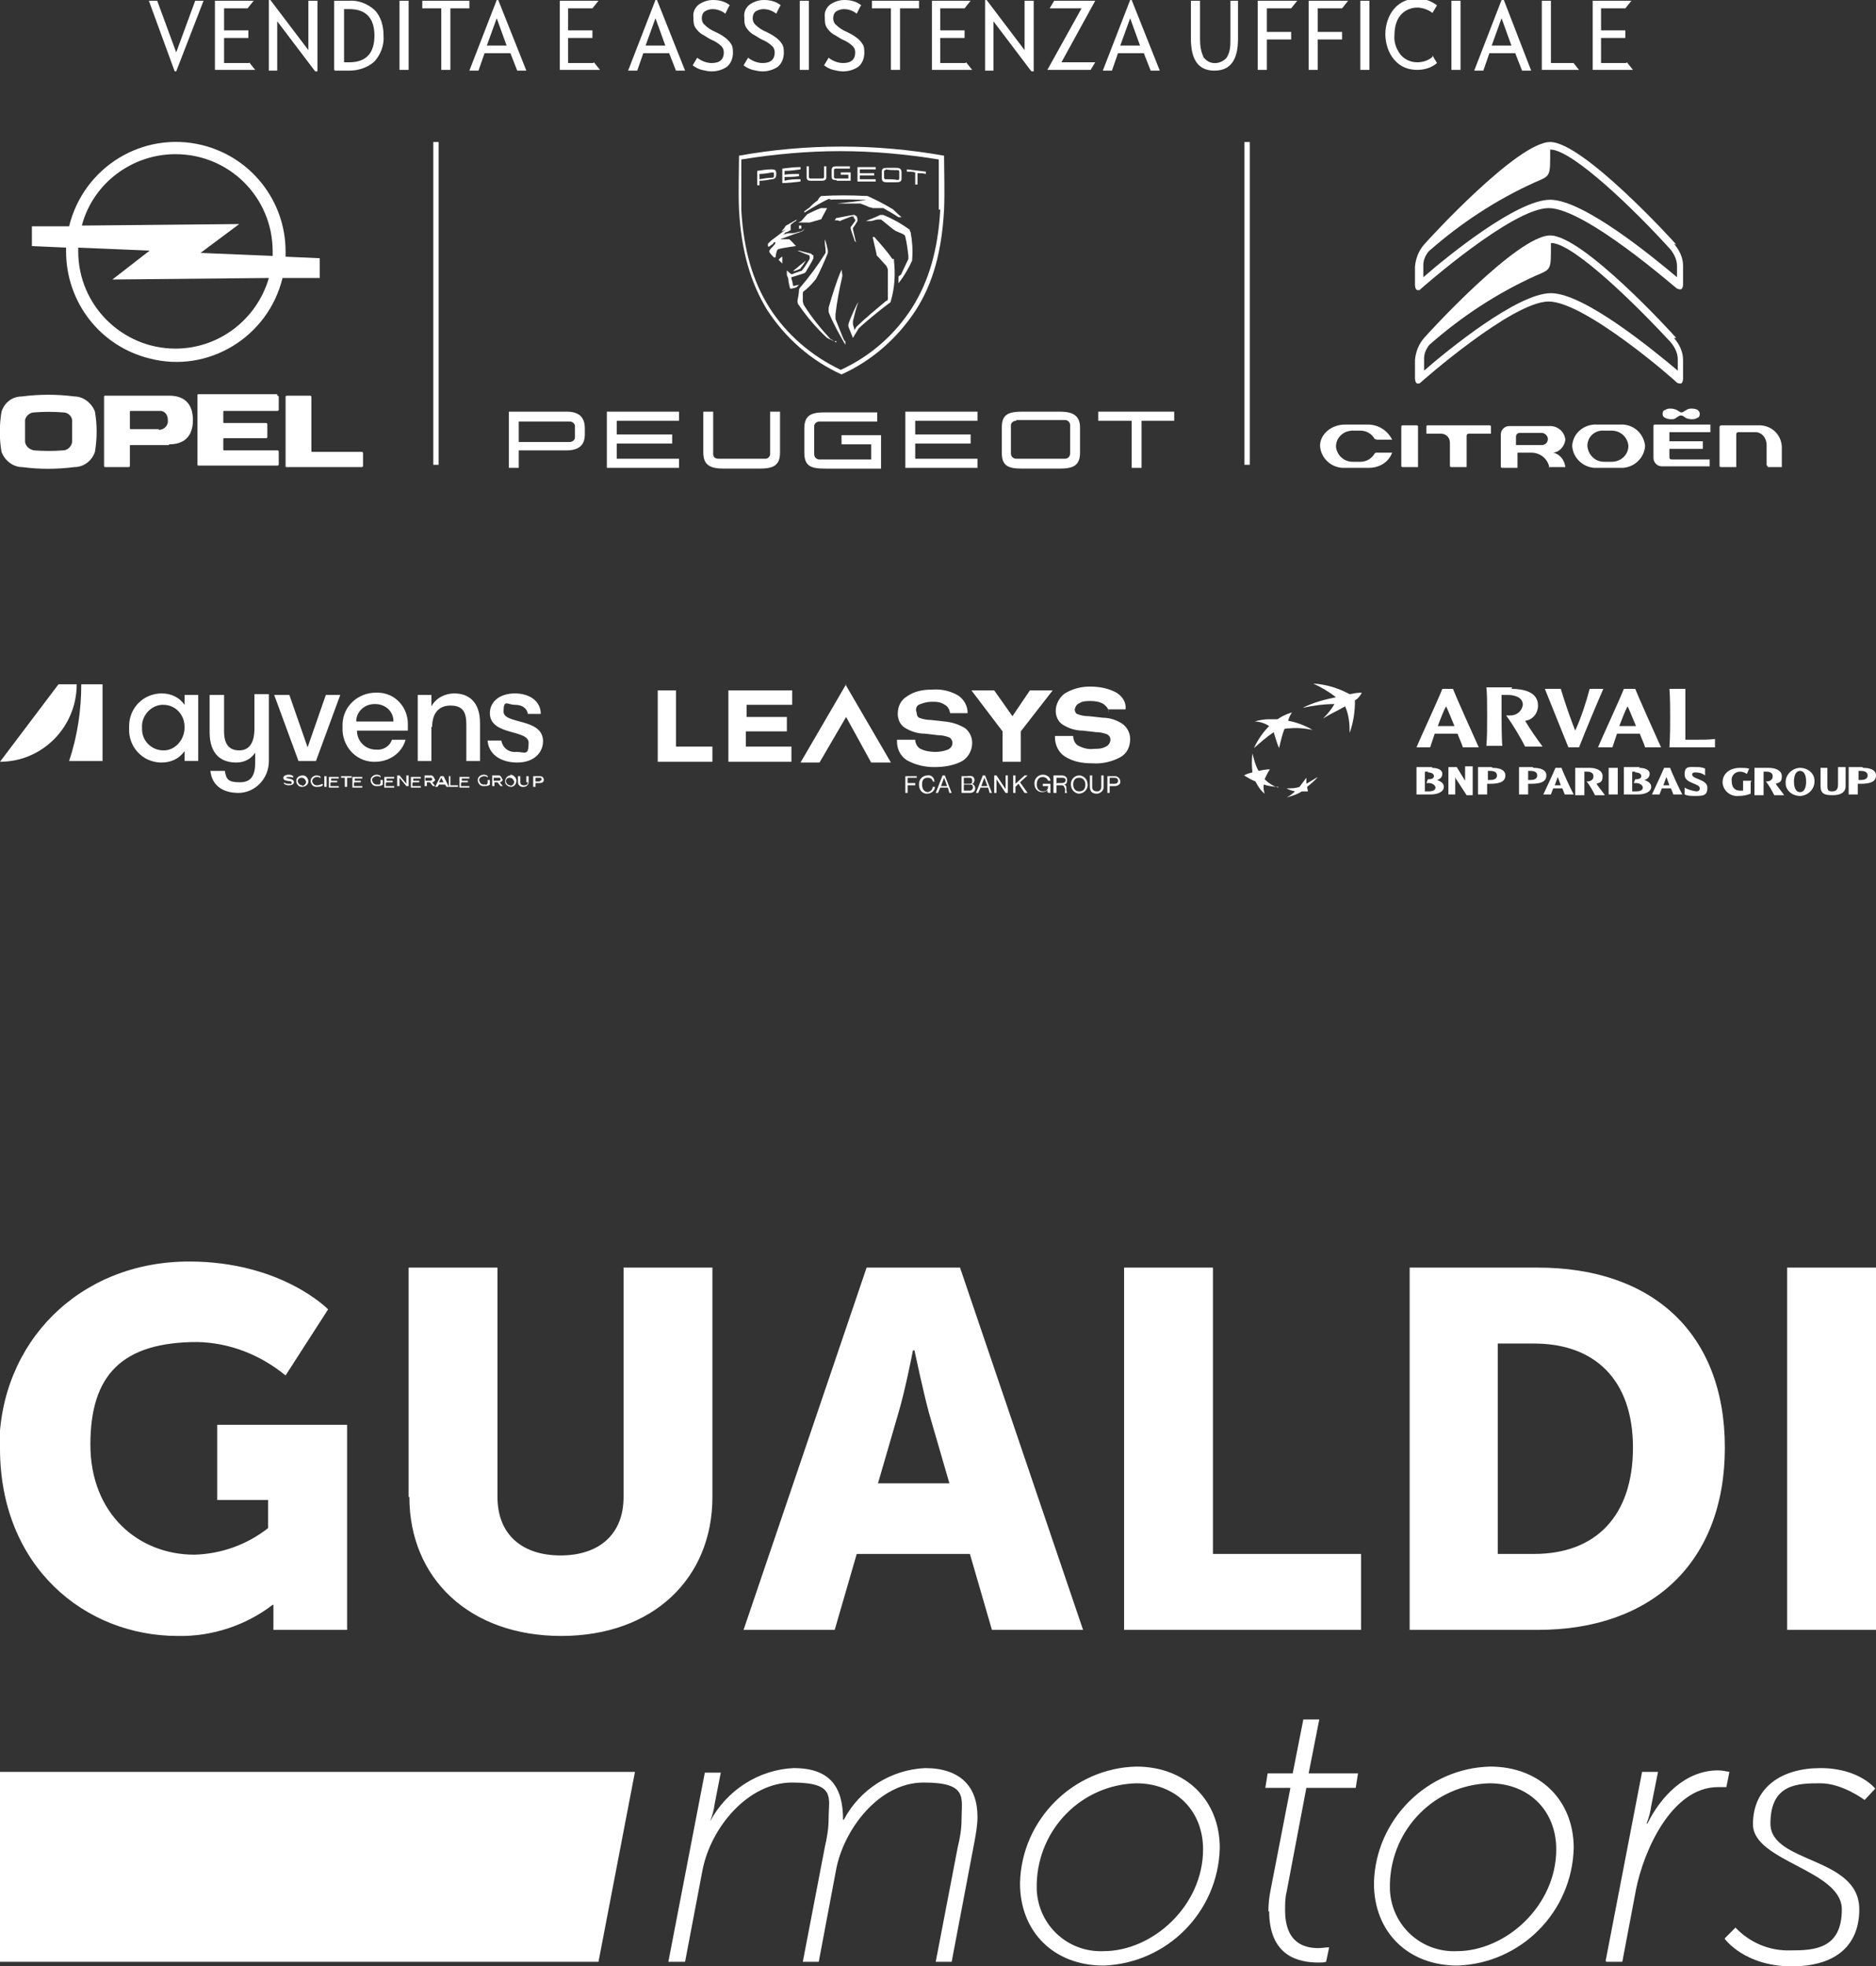 <?xml version="1.0" encoding="UTF-8"?>
<svg id="Livello_1" xmlns="http://www.w3.org/2000/svg" version="1.1" viewBox="0 0 247 258.9">
  <rect x="0" y="0" width="247" height="258.9" fill="#333333" stroke="none"/>
  <!-- Generator: Adobe Illustrator 29.1.0, SVG Export Plug-In . SVG Version: 2.1.0 Build 142)  -->
  <defs>
    <style>
      .st0 {
        fill: #fff;
      }

      .st1 {
        fill: none;
        stroke: #fff;
        stroke-width: .7px;
      }
    </style>
  </defs>
  <g id="Raggruppa_108">
    <g id="Raggruppa_59">
      <g id="Raggruppa_57">
        <g id="Raggruppa_55">
          <path id="Tracciato_34" class="st0" d="M88.1,258.3h2.1l2.3-12.1c1.1-5.6,6-11.5,11.8-11.5s4.8,2,4.8,4.7c0,1.3-.2,2.5-.5,3.8l-2.9,15.1h2.1l2.3-12.2c1-5.2,5.6-11.4,11.5-11.4s5,2,5,4.9c0,1.2-.2,2.4-.5,3.6l-2.9,15.1h2.1l3-15.8c.2-1.1.4-2.2.4-3.3,0-4-2.3-6.4-6.9-6.4-4.5.2-8.6,2.8-10.7,6.8h-.1c0-4.2-1.6-6.8-6.5-6.8-4.6.2-8.8,2.9-11,7h0c.3-.8.5-1.5.6-2.3l.8-4.1h-2.1l-4.8,24.9ZM134.3,248c0,6.3,4.4,10.8,11,10.8,8.4-.3,15.1-7.1,15.3-15.5,0-6.2-4.4-10.7-11-10.7-8.3.2-15.1,7-15.3,15.3M136.5,248c.2-7.2,5.9-13,13.1-13.2,5.2,0,8.8,3.6,8.8,8.7,0,7.4-6.6,13.4-13.1,13.4-4.7.2-8.6-3.4-8.8-8.1,0-.3,0-.5,0-.8M167.1,251.6c0,6,3.9,6.8,6.5,6.8.4,0,.7,0,1-.1l.4-1.9c-.5,0-1,.1-1.4.1-1.8,0-4.4-.6-4.4-5,0-.8,0-1.6.2-2.4l2.6-13.7h6.5l.3-1.9h-6.5l1.4-7.1h-2.1l-1.4,7.1h-3.3l-.3,1.9h3.3l-2.6,13.4c-.2,1-.3,1.9-.3,2.9M180.9,248c0,6.3,4.4,10.8,11,10.8,8.4-.3,15.1-7.1,15.3-15.5,0-6.2-4.4-10.7-11-10.7-8.3.2-15.1,7-15.3,15.3M183,248c.2-7.2,5.9-13,13.1-13.2,5.2,0,8.8,3.6,8.8,8.7,0,7.4-6.6,13.4-13.1,13.4-4.7.2-8.6-3.4-8.8-8.1,0-.3,0-.5,0-.8M211.5,258.3h2.1l1.8-9.5c1-5.1,4.7-13.5,10.8-13.5.4,0,.7,0,1.1,0l.4-2c-.5-.1-1-.2-1.5-.2-4.3,0-7.5,3.4-9.3,7h-.1c.3-.8.5-1.5.6-2.3l.9-4.5h-2.1l-4.8,24.9ZM227.1,255.3s2.6,3.6,8.8,3.6,8.9-3.1,8.9-7.5c0-7-11.7-6-11.7-11.3s3.7-5.3,6.6-5.3,5.8,2.2,5.8,2.2l1.4-1.5s-2.1-2.7-7.2-2.7-8.9,2.5-8.9,7.4,11.7,6,11.7,11.2-3.6,5.4-6.7,5.4c-2.8.1-5.4-1-7.3-3l-1.4,1.4Z"/>
        </g>
        <g id="Raggruppa_56">
          <path id="Tracciato_35" class="st0" d="M0,190.7c0,15.6,11.2,24.7,23.4,24.7,4.5.1,9-1.4,12.5-4.1h.1s0,1,0,2v1.3h9.7v-27h-17.1v9.9h6.7v3.7c-2.8,2.2-6.2,3.4-9.7,3.5-7.4,0-13.7-5.4-13.7-14.5s4.1-13.5,14.1-13.5c4.3.1,8.3,1.7,11.6,4.4l5.6-8.7s-6.1-6.3-18.3-6.3c-14.5,0-25,10.7-25,24.6M53.9,197.1c0,10.7,7.9,18.3,20,18.3s19.9-7.6,19.9-18.3v-30.2h-11.7v30.2c0,5-3.3,7.7-8.3,7.7s-8.3-2.7-8.3-7.7v-30.2h-11.7v30.2ZM130.6,214.6h12l-16.2-47.7h-12.3l-16.2,47.7h12l2.9-10h14.9l2.9,10ZM120.4,177.8s1.1,5.2,1.9,8.2l2.7,9.3h-9.4l2.7-9.3c.9-3,1.9-8.2,1.9-8.2h.1ZM148,214.6h31.2v-10h-19.5v-37.7h-11.7v47.7ZM185.6,214.6h16.9c15,0,24.6-8.9,24.6-24s-9.6-23.7-24.6-23.7h-16.9v47.7ZM197.2,204.6v-27.7h4.8c7.9,0,13,4.7,13,13.7s-4.9,14-13,14h-4.8ZM235.3,214.6h11.7v-47.7h-11.7v47.7Z"/>
        </g>
      </g>
      <g id="Raggruppa_58">
        <path id="Tracciato_37" class="st0" d="M0,233.3v25h78.8l4.8-25H0Z"/>
      </g>
    </g>
  </g>
  <g id="Raggruppa_146">
    <g id="Raggruppa_114">
      <g id="Raggruppa_79">
        <g id="Raggruppa_63">
          <path id="Tracciato_39" class="st0" d="M25.7.1l-2.5,6.8L20.7.1h-1.1l3.4,9.3h.2L26.8.1h-1.1ZM32.8,8.3h-3.3v-3.3h3.2v-1h-3.2V1.1h3.1l.8-1h-5.1v9.1h5.3l-.8-1ZM41.7.1h-1.1v6.5L35.6,0h-.2v9.3h1.1V2.8l5,6.6h.3V.1ZM44.1,9.3h1.9c1.2,0,2.4-.4,3.3-1.2.8-.9,1.3-2.1,1.2-3.4,0-1.2-.3-2.5-1.2-3.4-.9-.8-2.1-1.3-3.4-1.2h-1.9v9.1ZM45.3,1.2h.7c2.2,0,3.3,1.2,3.3,3.5,0,2.3-1.1,3.5-3.3,3.5h-.7V1.2ZM53.8.1h-1.2v9.1h1.2V.1ZM61.7.1h-6.1v1h2.5v8.1h1.2V1.1h2.5V.1ZM65.6,0h-.2l-3.6,9.3h1.2l.8-2.3h3.4l.9,2.3h1.2L65.6,0ZM64.1,6l1.3-3.6,1.3,3.6h-2.7ZM78.1,8.3h-3.3v-3.3h3.2v-1h-3.2V1.1h3.2l.8-1h-5.1v9.1h5.3l-.8-1ZM86.5,0h-.2l-3.6,9.3h1.2l.8-2.3h3.4l.9,2.3h1.2L86.5,0ZM85,6l1.3-3.6,1.3,3.6h-2.7ZM96.1.7c-.6-.5-1.4-.7-2.2-.7-.7,0-1.3.2-1.9.6-.5.4-.8,1-.7,1.7,0,.5,0,1,.3,1.4.2.3.5.6.8.8.4.2.8.5,1.2.7.5.2,1,.5,1.4.9.2.2.3.5.3.8,0,.9-.5,1.4-1.6,1.4-.7,0-1.4-.3-1.9-.7l-.6,1c.4.3.8.5,1.2.6.4.1.9.2,1.3.2.7,0,1.4-.2,2-.6.5-.4.8-1.1.8-1.8,0-.5,0-.9-.3-1.3-.2-.3-.5-.6-.8-.8-.4-.3-.8-.5-1.2-.7-.5-.2-1-.5-1.5-1-.2-.2-.3-.5-.3-.8,0-.3.1-.7.4-.9.3-.2.7-.3,1-.3.6,0,1.2.2,1.7.6l.5-1ZM102.8.7c-.6-.5-1.4-.7-2.2-.7-.7,0-1.3.2-1.9.6-.5.4-.8,1-.7,1.7,0,.5,0,1,.3,1.4.2.3.5.6.8.8.4.2.8.5,1.2.7.5.2,1,.5,1.4.9.2.2.3.5.3.8,0,.9-.5,1.4-1.6,1.4-.7,0-1.4-.3-1.9-.7l-.6,1c.4.3.8.5,1.2.6.4.1.9.2,1.3.2.7,0,1.4-.2,2-.6.5-.4.8-1.1.8-1.8,0-.5,0-.9-.3-1.3-.2-.3-.5-.6-.8-.8-.4-.3-.8-.5-1.2-.7-.5-.2-1-.5-1.5-1-.2-.2-.3-.5-.3-.8,0-.3.1-.7.4-.9.3-.2.7-.3,1-.3.6,0,1.2.2,1.7.6l.5-1ZM106.5.1h-1.2v9.1h1.2V.1ZM113.4.7c-.6-.5-1.4-.7-2.2-.7-.7,0-1.3.2-1.9.6-.5.4-.8,1-.7,1.7,0,.5,0,1,.3,1.4.2.3.5.6.8.8.4.2.8.5,1.2.7.5.2,1,.5,1.4.9.2.2.3.5.3.8,0,.9-.5,1.4-1.6,1.4-.7,0-1.4-.3-1.9-.7l-.6,1c.4.3.8.5,1.2.6.4.1.9.2,1.3.2.7,0,1.4-.2,2-.6.5-.4.8-1.1.8-1.8,0-.5,0-.9-.3-1.3-.2-.3-.5-.6-.8-.8-.4-.3-.8-.5-1.2-.7-.5-.2-1-.5-1.5-1-.2-.2-.3-.5-.3-.8,0-.3.1-.7.4-.9.3-.2.7-.3,1-.3.6,0,1.2.2,1.7.6l.5-1ZM120.9.1h-6.1v1h2.5v8.1h1.2V1.1h2.5V.1ZM127.1,8.3h-3.3v-3.3h3.2v-1h-3.2V1.1h3.2l.8-1h-5.1v9.1h5.3l-.8-1ZM136,.1h-1.1v6.5L129.9,0h-.2v9.3h1.1V2.8l5,6.6h.3V.1ZM139.7,8.3L144.2.1h-5.4l-.6,1h4.2l-4.5,8.1h5.7l.6-1h-4.6ZM149,0h-.2l-3.6,9.3h1.2l.8-2.3h3.4l.9,2.3h1.2L149,0ZM147.5,6l1.3-3.6,1.3,3.6h-2.7ZM163.2.1h-1.2v5c0,.9,0,1.7-.5,2.5-.7.8-2,1-2.8.2,0,0-.2-.2-.2-.2-.4-.8-.5-1.6-.5-2.5V.1h-1.2v5c0,2.8,1,4.2,3.1,4.2,2.1,0,3.1-1.4,3.1-4.2V.1ZM165.6.1v9.1h1.2v-4h3.2v-1h-3.2V1.1h3.2l.8-1h-5.1ZM172.3.1v9.1h1.2v-4h3.2v-1h-3.2V1.1h3.2l.8-1h-5.1ZM180.3.1h-1.2v9.1h1.2V.1ZM188.6,7.5c-.6.5-1.3.7-2,.7-.8,0-1.6-.3-2.2-1-.6-.8-.9-1.7-.8-2.6,0-.9.2-1.9.8-2.6.5-.6,1.3-1,2.2-1,.7,0,1.5.3,2,.7l.6-1c-.8-.6-1.7-.9-2.6-.9-1.1,0-2.2.4-3,1.3-.8.9-1.2,2.2-1.2,3.4,0,1.2.4,2.5,1.2,3.4.8.9,1.8,1.3,3,1.3,1,0,1.9-.3,2.6-.9l-.6-1ZM192.3.1h-1.2v9.1h1.2V.1ZM197.9,0h-.2l-3.6,9.3h1.2l.8-2.3h3.4l.9,2.3h1.2l-3.6-9.3ZM196.4,6l1.3-3.6,1.3,3.6h-2.7ZM207.2,8.3h-3V.1h-1.2v9.1h4.9l-.8-1ZM214.1,8.3h-3.3v-3.3h3.2v-1h-3.2V1.1h3.2l.8-1h-5.1v9.1h5.3l-.8-1Z"/>
        </g>
        <g id="Raggruppa_64">
          <path id="Tracciato_40" class="st0" d="M10.3,32.6c0,.2,0,.3,0,.5,0,7.1,5.8,12.8,12.8,12.8,5.7,0,10.7-3.8,12.3-9.3l-20.6.2,4.9-3.8-9.5-.4ZM10.8,29.7l20.7-.2-5.1,3.8,9.5.4c0-.2,0-.4,0-.6,0-7.1-5.7-12.8-12.8-12.8-5.7,0-10.8,3.8-12.3,9.3M20.9,56.6c.6,0,1.1-.4,1.2-1,0,0,0-.2,0-.3,0-.6-.3-1.1-.9-1.2,0,0-.2,0-.3,0h-3.7c0,0-.1,0-.1.1v2.2c0,0,0,.1.1.1h3.7ZM37.6,52.3c0-.1,0-.2.2-.2h3c.1,0,.2,0,.2.2,0,0,0,0,0,0v7.1c0,0,0,.1.1.1,0,0,0,0,0,0h6.5c.1,0,.2,0,.2.2,0,0,0,0,0,0v1.6c0,.1,0,.2-.2.2h-9.9c0,0-.1,0-.1-.1h0v-9.1ZM36.5,52.1c.1,0,.2,0,.2.2,0,0,0,0,0,0v1.6c0,.1,0,.2-.2.2h-7c0,0-.1,0-.1.1,0,0,0,0,0,0v1.4c0,0,0,.1.1.1,0,0,0,0,0,0h5.5c.1,0,.2,0,.2.2v1.6c0,.1,0,.2-.2.2,0,0,0,0,0,0h-5.5c0,0-.1,0-.1.1,0,0,0,0,0,0v1.4c0,0,0,.1.1.1,0,0,0,0,0,0h7c.1,0,.2,0,.2.2,0,0,0,0,0,0v1.6c0,.1,0,.2-.2.2,0,0,0,0,0,0h-10.4c0,0-.1,0-.1-.1,0,0,0,0,0,0v-9.2c0,0,0-.1.1-.1,0,0,0,0,0,0h10.4ZM8.3,59.3c.6,0,1.1-.5,1.2-1.1,0-1,0-1.9,0-2.9-.1-.6-.6-1-1.2-1-1.3-.1-2.5-.1-3.8,0-.6,0-1.1.5-1.2,1,0,1,0,1.9,0,2.9.1.6.6,1,1.2,1.1,1.3.1,2.5.1,3.8,0M9.8,61.5c-2.3.3-4.6.3-6.9,0-1.2,0-2.3-.9-2.7-2-.3-1.7-.3-3.5,0-5.3.4-1.2,1.4-2,2.7-2,2.3-.3,4.6-.3,6.9,0,1.2,0,2.3.9,2.7,2,.3,1.7.3,3.5,0,5.3-.4,1.2-1.5,2-2.7,2M22.2,58.6h-5c0,0-.1,0-.1.1v2.6c0,.1,0,.2-.2.2,0,0,0,0,0,0h-3c-.1,0-.2,0-.2-.2,0,0,0,0,0,0v-9.1c0,0,0-.1.1-.1,0,0,0,0,0,0h8.5c1.8,0,3.1.9,3.1,3.2s-1.3,3.2-3.1,3.2M8.7,32.6l-4.5-.2v-2.6h4.9c1.9-7.8,9.7-12.6,17.5-10.7,6.5,1.6,11,7.4,11,14,0,.2,0,.4,0,.7l4.5.2v2.6h-4.9c-1.9,7.8-9.8,12.6-17.5,10.6-6.5-1.6-11-7.4-11-14.1,0-.2,0-.4,0-.6"/>
        </g>
        <g id="Raggruppa_65">
          <path id="Tracciato_41" class="st1" d="M57.4,18.7v42.5"/>
        </g>
        <g id="Raggruppa_66">
          <path id="Tracciato_42" class="st1" d="M164.2,18.7v42.5"/>
        </g>
        <g id="Raggruppa_67">
          <path id="Tracciato_43" class="st0" d="M220.7,44.5c-.5-.6-12.3-13.5-16.6-13.5s-16.1,12.9-16.6,13.5h0c-.7.8-1.1,1.8-1.2,2.9,0,1.2,0,2.4,0,2.4,0,0,0,.6.3.7,0,0,0,0,.1,0,.1,0,.2,0,.3-.1.1-.1,12.1-10.7,16.9-10.7s16.8,10.5,16.9,10.7c.1,0,.2.1.4.1,0,0,.1,0,.1,0,.3-.1.3-.6.3-.7,0,0,0-1.2,0-2.4,0-1.1-.5-2.1-1.2-2.9M220.9,48.8c-3.1-2.6-12.3-10.2-16.7-10.2s-13.6,7.5-16.7,10.2c0-.6,0-1,0-1.6,0-.7.3-1.3.7-1.8,4.2-3.7,8.9-6.8,14-9.1,2.1-.9,2-.7,2-4.3,0,0,.1,0,.2,0,3,.3,10.9,8,15.6,13.1.5.6.9,1.4.9,2.2,0,.5,0,1,0,1.4"/>
        </g>
        <g id="Raggruppa_68">
          <path id="Tracciato_44" class="st0" d="M213.3,55.9c-1.5,0-3,0-3,0-1.7-.1-3.2,1.1-3.3,2.8.1,1.7,1.6,3,3.3,2.9,0,0,1.5,0,3,0,1.7.1,3.2-1.2,3.3-2.9-.2-1.7-1.6-2.9-3.3-2.8M212.2,60.8h0c-.1,0-.5,0-1,0-1.2,0-2.1-.9-2.2-2.1,0-1.2,1-2.1,2.2-2,0,0,0,0,0,0,0,0,.5,0,1,0,1.2,0,2.1.9,2.2,2,0,0,0,0,0,0,0,1.2-1,2.1-2.2,2.1"/>
        </g>
        <g id="Raggruppa_69">
          <path id="Tracciato_45" class="st0" d="M232.7,61.5h1.9v-2.7c-.1-1.7-1.5-2.9-3.2-2.8,0,0,0,0,0,0h-4.7c0,0-.3,0-.3.2v5.1c0,.1,0,.2.2.2,0,0,0,0,0,0h2v-4.3c0-.2.1-.3.3-.3,0,0,0,0,0,0h2.2c.9,0,1.5.8,1.5,1.7v2.6c0,.1.1.2.2.2,0,0,0,0,0,0"/>
        </g>
        <g id="Raggruppa_70">
          <path id="Tracciato_46" class="st0" d="M193.4,57.1h2.9v-.9c0-.1,0-.2-.2-.2,0,0,0,0,0,0h-8.1c-.1,0-.2,0-.2.2,0,0,0,0,0,0v.9h1.9c.7,0,1.2.5,1.2,1.2v3c0,.1,0,.2.2.2h2v-4.1c0-.2.1-.3.3-.3"/>
        </g>
        <g id="Raggruppa_71">
          <path id="Tracciato_47" class="st0" d="M184.5,61.3c0,.1,0,.2.2.2h.1,0c0,0,.2,0,.9,0h1v-5.3c0-.1,0-.2-.2-.2h-1.8c-.1,0-.2,0-.2.2v5.1Z"/>
        </g>
        <g id="Raggruppa_72">
          <path id="Tracciato_48" class="st0" d="M203.9,61.5h2.2c-.1-.9-.7-1.7-1.6-1.9h0c0,0,0,0,0,0,.9-.1,1.5-.9,1.6-1.7-.1-1.1-1.1-1.9-2.2-1.8h-5.2c-.6,0-1.1.5-1.1,1.1,0,0,0,0,0,0v4.2c0,.1,0,.2.2.2,0,0,0,0,0,0h2v-2h1.8c1.2,0,2.2.8,2.4,2M199.6,58.6v-1.1c0-.3.2-.5.5-.5,0,0,0,0,0,0h2.9c.4,0,.8.4.8.8,0,.5-.4.8-.8.8h-3.4Z"/>
        </g>
        <g id="Raggruppa_73">
          <path id="Tracciato_49" class="st0" d="M181.2,57.9h2.1c-.6-1.2-1.8-2-3.2-2h-.6c-1,0-1.5,0-2.4,0-.9,0-1.7.3-2.3.8-.6.5-1,1.2-1,2,.1,1.7,1.6,3,3.3,2.9,1.3,0,1.4,0,3.1,0,1.4,0,2.6-.7,3.1-2h-2.1c0,0-.1,0-.2.1-.4.7-1.1,1.1-1.9,1.1-.4,0-1,0-1,0-1.2,0-2.1-.9-2.2-2,0,0,0,0,0,0h0c0-1.2,1-2.1,2.2-2.1,0,0,0,0,0,0,.1,0,.6,0,1,0,.8,0,1.5.4,1.9,1.1,0,0,.1.1.2,0"/>
        </g>
        <g id="Raggruppa_74">
          <path id="Tracciato_50" class="st0" d="M225.2,60.5h-5.1c-.2,0-.3-.1-.3-.3,0,0,0,0,0,0v-1.1h4.4v-1h-4.4v-1c0,0,0-.1,0-.2,0,0,.2,0,.3,0h5.1v-.8c0,0,0-.1,0-.2,0,0-.1,0-.2,0h-7.1c-.1,0-.2,0-.2.2,0,0,0,0,0,0v4.2c0,.6.5,1.1,1.1,1.1,0,0,0,0,0,0h6.2c0,0,.1,0,.1,0,0,0,0,0,0-.1v-.8"/>
        </g>
        <g id="Raggruppa_75">
          <path id="Tracciato_51" class="st0" d="M223.6,54c-.2-.1-.5-.2-.8-.2-.3,0-.5,0-.8.2-.2.1-.4.3-.6.3s-.4-.2-.6-.3c-.2-.1-.5-.2-.8-.2-.3,0-.5,0-.8.2-.2,0-.3.3-.3.5,0,.2.1.4.3.5.2.1.5.2.8.2.3,0,.5,0,.7-.2.2-.1.4-.3.6-.3.2,0,.4.1.6.3.2.1.5.2.8.2.3,0,.5,0,.8-.2.2,0,.3-.3.3-.5,0-.2-.1-.4-.3-.5"/>
        </g>
        <g id="Raggruppa_76">
          <path id="Tracciato_52" class="st0" d="M220.7,32.2c-.5-.6-12.3-13.5-16.6-13.5s-16.1,12.9-16.6,13.5h0c-.7.8-1.1,1.8-1.2,2.9,0,1.2,0,2.4,0,2.4,0,0,0,.6.3.7,0,0,0,0,.1,0,.1,0,.3,0,.3-.1.1-.1,12.1-10.7,16.9-10.7s16.7,10.5,16.9,10.6c.1,0,.2.1.4.1,0,0,.1,0,.1,0,.3-.1.3-.6.3-.7,0,0,0-1.2,0-2.4,0-1.1-.5-2.1-1.2-2.9M220.8,36.5c-3.1-2.6-12.3-10.2-16.7-10.2s-13.6,7.5-16.7,10.2c0-.6,0-1,0-1.6,0-.7.3-1.3.7-1.8,4.2-3.7,8.9-6.8,14-9.1,2.1-.9,2-.7,2-4.3,0,0,.1,0,.2,0,3,.3,10.9,7.9,15.6,13.1.5.6.9,1.4.9,2.2,0,.5,0,1,0,1.4"/>
        </g>
        <g id="Raggruppa_77">
          <path id="Tracciato_53" class="st0" d="M108.6,61.7c-1.8,0-2.7-.3-2.7-2.1v-3.2c0-1.6.8-2.1,2.5-2.1h7.1v1.2h-7.6c-.4,0-.7.3-.7.6v3.7c0,.4.3.7.7.7h6.8v-2h-3.9v-1.2h5.2v4.4h-7.3Z"/>
        </g>
        <g id="Raggruppa_78">
          <path id="Tracciato_54" class="st0" d="M74.6,54.2h-7.6v7.4h1.3v-2.3h6.3c1.5,0,2.4-.6,2.4-2.1v-.8c0-1.5-.8-2.2-2.4-2.2M75.7,57.6c0,.3-.3.6-.7.6h-6.7v-2.7h6.7c.4,0,.7.3.7.6v1.5Z"/>
        </g>
      </g>
      <g id="Raggruppa_80">
        <path id="Tracciato_56" class="st0" d="M79.9,54.2v7.4h9.5v-1.2h-8.2v-2h7.3v-1.2h-7.3v-1.8h8.2v-1.2h-9.5Z"/>
      </g>
      <g id="Raggruppa_81">
        <path id="Tracciato_57" class="st0" d="M119.2,54.2v7.4h9.5v-1.2h-8.2v-2h7.3v-1.2h-7.3v-1.8h8.2v-1.2h-9.5Z"/>
      </g>
      <g id="Raggruppa_84">
        <g id="Raggruppa_82">
          <path id="Tracciato_58" class="st0" d="M95.3,61.7c-1.7,0-2.7-.4-2.7-2.1v-5.4h1.3v5.6c0,.4.3.6.7.6h6.2c.3,0,.6-.3.6-.6,0,0,0,0,0,0v-5.6h1.3v5.4c0,1.7-.9,2.1-2.7,2.1h-4.7Z"/>
        </g>
        <g id="Raggruppa_83">
          <path id="Tracciato_59" class="st0" d="M133.8,55.4c-.4,0-.7.3-.7.6,0,0,0,0,0,0v3.7c0,.4.3.7.7.7h6.4c.4,0,.7-.3.7-.7v-3.7c0-.4-.3-.7-.7-.7h-6.4ZM134.6,61.7c-1.8,0-2.7-.3-2.7-2.1v-3.3c0-1.7.8-2.1,2.7-2.1h4.9c1.6,0,2.7.4,2.7,2.1v3.3c0,1.7-.9,2.1-2.7,2.1h-4.9Z"/>
        </g>
      </g>
      <g id="Raggruppa_85">
        <path id="Tracciato_61" class="st0" d="M144.6,54.2v1.2h4.4v6.2h1.3v-6.2h4.3v-1.2h-10Z"/>
      </g>
      <g id="Raggruppa_106">
        <g id="Raggruppa_86">
          <path id="Tracciato_62" class="st0" d="M104.5,37.6c0,0-.1,0-.1,0,0,0,0,0,0,0,0-.2-.1-.7-.2-.9,0,0,0-.1,0-.2,0,0,0,0,0,0,.4-.1,1-.3,1.6-.5.1,0,.2-.1.3-.2.2-.4.8-1.3,1-1.8,0,0,0-.2,0-.2v-.2c-.2,0-.2-.1-.3-.2-.5-.1-1.2-.3-1.6-.4,0,0-.1,0-.2,0h0c.5.2.9.4,1.5.6,0,0,0,0,.1.1v.2c0,0,0,.1,0,.2-.3.5-.6,1-1,1.5,0,0-.1.1-.2.1-.3.1-.9.3-1.1.4,0,0,0,0-.1,0-.2-.1-.6-.5-.6-.5,0,0,0,.4,0,.6,0,0,0,0,0,0,0,.1.2.4.2.6,0,0,0,0,0,.1,0,.2.2,1,.2,1,0,.1,0,.1.2.1.1,0,.5-.1.7-.2,0,0,0,0,0,0l.3-.3s-.6.1-.8.2"/>
        </g>
        <g id="Raggruppa_87">
          <path id="Tracciato_63" class="st0" d="M105.4,35.3c.3-.3.5-.7.7-1l-1.7,1.4c.3,0,.7-.2.9-.3,0,0,0,0,.1,0"/>
        </g>
        <g id="Raggruppa_88">
          <path id="Tracciato_64" class="st0" d="M105.5,29.7h-.3s0,0,0,0v.4s0,0,0,0,0,0,0,0h.3c0,0,0-.1,0-.1,0,0,0-.2,0-.3,0,0,0,0,0,0"/>
        </g>
        <g id="Raggruppa_89">
          <path id="Tracciato_65" class="st0" d="M102.5,34.2l.5.5v-.9c-.1,0-.3.2-.5.4"/>
        </g>
        <g id="Raggruppa_90">
          <path id="Tracciato_66" class="st0" d="M117.5,34.1c-.7-1-1.5-1.9-2.3-2.8,0,0,0,0-.1-.1h-.2c0,0,.3,1.4.5,2.2,0,.1,0,.2.1.3.4.4.8.9,1.2,1.3.1.2.2.4.2.6,0,1.2,0,2.5,0,3.7,0,.1,0,.3-.2.3-1.1.9-3,2.5-3.8,3.3,0,0-.1.1-.2.2,0,.1-.2.3-.2.4,0-.3-.2-.6-.2-.9,0-.1,0-.2,0-.3.2-.8.4-1.7.7-2.5,0,0,0,0,0,0h0c-.2.2-1.1,2.2-1.3,2.9,0,.1,0,.2,0,.3.1.3.5,1.2.6,1.5,0,0,.4-.7.6-1,0,0,.1-.2.2-.3.6-.6,2.9-2.5,4-3.3.1,0,.2-.2.2-.3.5-1.7.6-3.5.4-5.3,0,0,0-.1,0-.2"/>
        </g>
        <g id="Raggruppa_91">
          <path id="Tracciato_67" class="st0" d="M112.9,29.3c0,0,0-.2,0-.2,0-.2,0-.4-.1-.6,0,0,0,0,0,0l-.3-.2s0,0-.1,0c-.8.1-1.6.3-2.2.4,0,0,0,0-.1,0l-.2.3s0,0,0,0c0,0,0,0,0,0,.2,0,.5,0,.6.1,0,0,.1,0,.1,0,.4-.2,1-.4,1.5-.6,0,0,0,0,.1,0h.2c0,0,0,.1,0,.1,0,.1.1.2.2.3,0,0,0,.1,0,.2-.2.2-.4.6-.6.8,0,0,0,.1,0,.2.1.4.4,1.2.5,1.5,0,0,0,0,0,.1l.2.2s-.3-1.3-.4-1.7c0,0,0-.1,0-.2.2-.2.4-.6.6-.9"/>
        </g>
        <g id="Raggruppa_92">
          <path id="Tracciato_68" class="st0" d="M119.8,30.4c0,0,0-.2-.1-.2-1.1-.8-2.2-1.4-3.4-1.9-.1,0-.3,0-.4,0-.4.2-1.1.5-1.9.8,0,0,.3,0,.5,0,0,0,.1,0,.2,0,.2,0,.6-.2.9-.2.2,0,.3,0,.4,0,.4.3,1.1.9,1.6,1.3,0,0,.2.1.3.2.7.3,1,.4,1.1.5.1,0,.2.2.2.3.2.8.3,1.6.4,2.5,0,.1,0,.3,0,.4-.3.6-.6,1.3-.9,1.9,0,0,0,0,0,.1,0,0-.3.2-.4.3,0,0,0,0,0,0,0,.3,0,.9,0,.9.7-.9,1.3-1.9,1.8-3,0,0,0-.1,0-.2.1-1.2,0-2.4-.2-3.5"/>
        </g>
        <g id="Raggruppa_93">
          <path id="Tracciato_69" class="st0" d="M111.2,44.9c-.2-.3-.9-2.2-1.2-2.9,0-.2,0-.4,0-.6.2-1.7.5-3.3.9-5,0,0,0-.1,0-.2,0-.1-.1-.7-.1-.7-.7,1.6-1.2,3.3-1.7,5,0,.2,0,.4,0,.6.6,1.5,1.4,2.9,2.2,4.3v-.4c0,0,0,0,0-.1"/>
        </g>
        <g id="Raggruppa_94">
          <path id="Tracciato_70" class="st0" d="M109.9,45l-.4-.3c0,0-.1,0-.2-.1-1.3-1.4-2.5-2.9-3.5-4.5,0-.1-.1-.3-.1-.5,0-.2,0-.7,0-.9,0-.2,0-.3.2-.4.4-.3,1-.9,1.3-1.3.1-.1.2-.2.3-.4.3-.5,1.2-2.5,1.5-3.3,0-.1,0-.2,0-.3-.1-.5-.2-1-.4-1.5v.4s0,0,0,0c0,.4.1.7.1,1.1,0,0,0,.2,0,.3-1,1.6-2.1,3.1-3.3,4.5-.1.1-.2.3-.2.4,0,.3-.1.9-.2,1.4,0,.2,0,.4.2.6,1.1,1.6,2.3,3,3.7,4.3,0,0,.1,0,.2.1.3.1,1,.5,1,.5v-.2c-.1,0-.1,0-.1,0"/>
        </g>
        <g id="Raggruppa_95">
          <path id="Tracciato_71" class="st0" d="M106.6,29.3l1.4-.4c0,0,.2,0,.2-.2l.7-1.3s0,0,0,0c0,0,0,0,0,0h-.6c0,0-.1,0-.2,0-.6.2-1.2.5-1.8.8,0,0,0,0-.1.1l-.7.8s0,0,0,0l-.4.2s0,0,0,0h0s.9,0,1.2,0c.2,0,.3,0,.5,0"/>
        </g>
        <g id="Raggruppa_96">
          <path id="Tracciato_72" class="st0" d="M109.2,26.3c1.8-.1,3.8,0,4.3,0,0,0,.1,0,.2,0h.4c-.9.2-3,.4-3.9.5h.3s0,0,0,0c.6,0,1.9,0,2.5,0,.1,0,.2,0,.3,0,.3.1,1,.4,1.2.5.1,0,.2,0,.4.1.3,0,.7,0,1.1,0,0,0,.2,0,.3,0,.7.4,1.4.8,2,1.2,0,0,0,0,.1,0h.3c0,0-.9-.8-1.2-1.1,0,0-.1,0-.2-.1-1-.6-2-1.1-3.1-1.6-.1,0-.2,0-.3,0-1.9-.1-3.8-.1-5.6,0-.1,0-.2,0-.3.1,0,0-.2.2-.3.4,0,0,0,.1-.2.2-.3.2-.7.6-1,.9,0,0,0,0,0,0-.1,0-.5.4-.6.4,0,0,0,0,0,0v.2c1.1-.7,2.7-1.6,3.2-1.8,0,0,.2,0,.3,0"/>
        </g>
        <g id="Raggruppa_97">
          <path id="Tracciato_73" class="st0" d="M103.5,30.2s0,0,0,0c-1.1.8-1.7,1.3-2,1.5-.1.1-.2.2-.3.3s-.1.1-.1.2,0,.1,0,.2c0,0,0,0,0,0,0,0,.1.1.1.1,0,0,0,0,0,0,.2-.1.4-.3.6-.4,0,0,0,0,0,0,0,0,0-.1.1-.2,0,0,0,0,0,0h.2c0,0,0,.2-.2.4,0,0,0,0,0,0-.2.2-.5.5-.6.7,0,0,0,.1,0,.2.2.3.4.5.6.7,0,0,0,0,.1,0,0,0,0,0,.1,0,0,0,.1-.7.2-.9,0,0,0-.1.2-.2.7-.2,2.3-.4,2.3-.4-.2-.2-.7-.8-.9-.9,0,0-.1,0-.2,0-.2,0-.9,0-.9,0,0,0,0,0,.1-.1,0,0,0,0,.1,0,.8-.3,1.9-.7,2.5-.9.1,0,.2-.1.3-.2,0,0,.1-.2.2-.2,0,0,0,0,0,0,0,0,0,0,0,0,0,0-.3.2-.4.3,0,0-.2.1-.3.1-.2,0-.6.2-.9.2,0,0-.1,0-.2,0,0,0-.1,0-.2,0,0,0,0,0-.1,0-.2,0-.8.2-.8.2,0,0,.3-.2.3-.3,0,0,0,0,0,0,.2,0,.5-.2.7-.3,0,0,0,0,0,0,0-.2,0-.5,0-.6,0,0,0,0,0-.1.1-.1.6-.5.7-.5h0s.1-.2.1-.2c-.3.2-.9.5-1.2.7-.1,0-.2.1-.3.2,0,0,0,0,0,0,0,.1-.4.5-.5.7"/>
        </g>
        <g id="Raggruppa_98">
          <path id="Tracciato_74" class="st0" d="M124.3,20.5c-4.5-.8-9-1.2-13.5-1.2-4.5,0-9.1.4-13.5,1.2,0,1.8-.1,4.7,0,7.1.3,5.4,1.5,9.6,3.7,13.2,2.4,3.7,5.8,6.7,9.8,8.5,4-1.8,7.4-4.8,9.8-8.5,2.3-3.6,3.4-7.8,3.7-13.2.1-2.4,0-5.3,0-7.1M123.8,27.6c-.3,5.3-1.5,9.4-3.7,12.9-2.3,3.6-5.5,6.4-9.4,8.2-3.8-1.8-7.1-4.6-9.4-8.2-2.2-3.5-3.4-7.6-3.7-12.9,0-1.7,0-3.9,0-6.6,4.3-.7,8.7-1.1,13-1.1,4.4,0,8.7.4,13,1.1,0,2.7,0,4.9,0,6.6"/>
        </g>
        <g id="Raggruppa_99">
          <path id="Tracciato_75" class="st0" d="M110.2,23.7c-.5,0-.7,0-.7-.5v-.8c0-.4.2-.5.6-.5.6,0,1.2,0,1.8,0v.3c-.6,0-1.3,0-1.9,0,0,0-.2,0-.2.2v.9c0,0,0,.2.2.2.6,0,1.1,0,1.7,0v-.5c-.3,0-.7,0-1,0v-.3c.4,0,.9,0,1.3,0v1.1c-.6,0-1.2,0-1.9,0"/>
        </g>
        <g id="Raggruppa_100">
          <path id="Tracciato_76" class="st0" d="M101.6,22.3c-.6,0-1.3.1-1.9.2v1.9h.3v-.6c.5,0,1.1-.1,1.6-.2.4,0,.6-.2.6-.6v-.2c0-.4-.2-.5-.6-.5M101.9,23.2c0,0,0,.2-.2.2-.6,0-1.1.1-1.7.2v-.7c.6,0,1.1-.1,1.7-.2,0,0,.2,0,.2.1,0,0,0,0,0,0v.4Z"/>
        </g>
        <g id="Raggruppa_101">
          <path id="Tracciato_77" class="st0" d="M105.4,22.3v-.3c-.8,0-1.6.1-2.4.2v1.9c.8,0,1.6-.1,2.4-.2v-.3c-.7,0-1.4,0-2.1.2v-.5c.6,0,1.2,0,1.9-.1v-.3c-.6,0-1.2,0-1.9.1v-.5c.7,0,1.4-.1,2.1-.2"/>
        </g>
        <g id="Raggruppa_102">
          <path id="Tracciato_78" class="st0" d="M115.3,22.3v-.3c-.8,0-1.6,0-2.4,0v1.9c.8,0,1.6,0,2.4,0v-.3c-.7,0-1.4,0-2.1,0v-.5c.6,0,1.2,0,1.9,0v-.3c-.6,0-1.2,0-1.9,0v-.5c.7,0,1.4,0,2.1,0"/>
        </g>
        <g id="Raggruppa_103">
          <path id="Tracciato_79" class="st0" d="M106.9,23.8c-.4,0-.7,0-.7-.5v-1.4h.3s0,1.4,0,1.4c0,0,0,.2.2.2,0,0,0,0,0,0,.5,0,1,0,1.6,0,0,0,.2,0,.2-.2,0,0,0,0,0,0v-1.4h.3s0,1.4,0,1.4c0,.4-.2.5-.7.5-.4,0-.8,0-1.2,0"/>
        </g>
        <g id="Raggruppa_104">
          <path id="Tracciato_80" class="st0" d="M116.6,22.4c0,0-.2,0-.2.1,0,0,0,0,0,0v.9c0,0,0,.2.2.2.5,0,1.1,0,1.6.1,0,0,.2,0,.2-.2v-.9c0,0,0-.2-.2-.2-.5,0-1.1,0-1.6-.1M116.8,24c-.5,0-.7-.1-.7-.6v-.8c0-.4.2-.5.7-.5.4,0,.8,0,1.2,0s.7.1.7.6v.8c0,.4-.2.5-.7.5-.4,0-.8,0-1.2,0"/>
        </g>
        <g id="Raggruppa_105">
          <path id="Tracciato_81" class="st0" d="M121.9,22.6c-.8-.1-1.7-.2-2.5-.3v.3c.4,0,.7,0,1.1.1v1.6h.3s0-1.5,0-1.5c.4,0,.7,0,1.1.1v-.3Z"/>
        </g>
      </g>
    </g>
    <g id="Raggruppa_145">
      <g id="Raggruppa_117">
        <g id="Raggruppa_115">
          <path id="Tracciato_85" class="st0" d="M146.1,102.4h.6c.3,0,.5.1.5.4s-.2.4-.5.4h-.6v-.8ZM145.8,104.4h.3v-.9h.7c.3,0,.7-.2.7-.5,0,0,0,0,0-.1,0-.3-.2-.6-.6-.7,0,0,0,0-.1,0h-1v2.3ZM145.3,102.1h-.3v1.5c0,.3-.2.6-.5.6,0,0,0,0-.1,0-.3,0-.6-.2-.6-.5,0,0,0,0,0-.1v-1.5h-.3v1.5c0,.6.3.9.9.9.4,0,.8-.3.9-.7,0,0,0-.1,0-.2v-1.5h0ZM141.3,103.3c0-.5.2-.9.8-.9.5,0,.8.4.8.9,0,0,0,0,0,0,0,.5-.2.9-.8.9s-.8-.5-.8-.9M141,103.3c0,.6.4,1.1,1,1.2.6,0,1.1-.4,1.2-1,0,0,0-.1,0-.2,0-.6-.4-1.1-1-1.2,0,0,0,0-.1,0-.6,0-1.1.5-1.1,1.1,0,0,0,0,0,0M138.8,104.4h.3v-1h.7c.3,0,.3.2.4.4s0,.5,0,.6h.3c-.1-.2-.1-.4-.1-.6,0-.2,0-.4-.3-.5h0c.3,0,.4-.3.4-.6,0-.4-.3-.6-.7-.6h-1.1v2.3ZM139.1,103.2v-.8h.8c.2,0,.4.1.4.3,0,0,0,0,0,0,0,.3-.2.4-.5.4h-.6ZM138.1,104.4h.2v-1.2h-1v.3h.7c0,.4-.2.7-.6.7,0,0,0,0-.1,0-.5,0-.8-.4-.8-.9,0,0,0,0,0,0,0-.5.2-1,.8-1,.3,0,.6.2.7.5h.3c0-.5-.5-.8-1-.8-.6,0-1.1.5-1.1,1.1,0,0,0,0,0,.1,0,.6.4,1.1,1,1.1,0,0,0,0,0,0,.3,0,.6-.1.7-.3v.3ZM133.4,104.4h.3v-.8l.4-.4.8,1.2h.4l-1-1.4,1-.9h-.4l-1.2,1.1v-1.1h-.3v2.3ZM130.9,104.4h.3v-1.8h0l1.2,1.8h.3v-2.3h-.3v1.8h0l-1.2-1.8h-.3v2.3ZM129.6,102.4h0l.4,1.1h-.8l.4-1.1ZM128.5,104.4h.3l.3-.7h1l.2.7h.3l-.9-2.3h-.3l-.9,2.3ZM126.9,102.4h.6c.3,0,.5,0,.5.4s-.1.4-.5.4h-.6v-.7ZM126.6,104.4h1.1c.4,0,.7-.2.7-.6,0,0,0,0,0,0,0-.3-.2-.5-.4-.6h0c.2,0,.3-.3.3-.5,0-.2-.1-.4-.3-.5-.2,0-.4-.1-.6,0h-.8v2.3ZM126.9,103.3h.7c.3,0,.5,0,.5.4,0,.2-.2.4-.4.4,0,0,0,0,0,0h-.8v-.8h0ZM124.3,102.4h0l.4,1.1h-.8l.4-1.1ZM123.2,104.4h.3l.3-.7h1l.2.7h.3l-.9-2.3h-.3l-.9,2.3ZM123,102.8c0-.5-.5-.8-.9-.7-.6,0-1.1.5-1.1,1.1,0,0,0,0,0,.1,0,.6.3,1.1.9,1.2,0,0,.1,0,.2,0,.5,0,1-.4,1-.9,0,0,0,0,0,0h-.3c0,.4-.3.6-.6.7,0,0,0,0,0,0-.5,0-.8-.4-.8-1s.2-.9.8-.9c.3,0,.6.2.6.5h.3ZM119.2,104.4h.3v-1h1v-.3h-1v-.7h1.2v-.2h-1.5v2.3Z"/>
        </g>
        <g id="Raggruppa_116">
          <path id="Tracciato_86" class="st0" d="M146,93.8c0-.4-.3-.8-.7-1.1-.5-.3-1.1-.4-1.7-.4-.5,0-1.1,0-1.5.3-.3.1-.5.4-.6.8,0,.2.1.5.3.6.5.2,1,.3,1.6.3l1.8.2c.9,0,1.9.3,2.7.9.6.5.9,1.2.9,1.9,0,1-.4,1.9-1.3,2.4-1.1.6-2.4.9-3.7.8-1.3,0-2.5-.2-3.6-.9-.8-.5-1.3-1.5-1.3-2.5v-.2h2.4c0,.6.3,1.1.7,1.3.6.3,1.3.5,2,.4.5,0,1.1,0,1.6-.3.3-.1.6-.5.6-.9,0-.3-.1-.5-.4-.7-.5-.2-1-.3-1.5-.3l-1.7-.2c-1,0-1.9-.3-2.7-.8-.6-.4-.9-1.1-.9-1.8,0-.9.5-1.8,1.2-2.3,1-.6,2.1-.9,3.3-.9,1.2,0,2.4.2,3.5.8.8.5,1.3,1.3,1.2,2.2h0c0,0-2.3,0-2.3,0M134.4,96.3l4.2-5.4h-3l-2.3,3.4-2.4-3.4h-3l4.1,5.4v4h2.4v-4h0ZM120.6,93.5c0-.4.2-.7.6-.8.5-.2,1-.3,1.5-.3.6,0,1.1,0,1.7.4.4.2.6.6.7,1.1h2.3c0-1-.5-1.8-1.2-2.3-1-.6-2.2-.9-3.5-.8-1.2,0-2.3.2-3.3.9-.8.5-1.2,1.3-1.2,2.3,0,.7.3,1.4.9,1.8.8.5,1.7.8,2.7.8l1.7.2c.5,0,1,.1,1.5.3.2.1.4.4.4.7,0,.4-.2.7-.6.9-.5.2-1.1.3-1.6.3-.7,0-1.4-.1-2-.4-.4-.2-.7-.7-.7-1.2h0c0,0-2.4,0-2.4,0v.2c0,1,.4,1.9,1.3,2.5,1.1.6,2.3.9,3.6.9,1.3,0,2.6-.2,3.7-.8.8-.5,1.3-1.4,1.3-2.4,0-.7-.3-1.4-.9-1.9-.8-.5-1.7-.8-2.7-.9l-1.8-.2c-.5,0-1.1-.1-1.6-.3-.2-.1-.3-.4-.3-.6M95.8,100.3h8.4v-2h-6v-2h5.4v-1.9h-5.3v-1.6h6v-1.9h-8.4v9.4ZM86.6,100.3h7.2v-2h-4.8v-7.4h-2.4v9.4Z"/>
        </g>
      </g>
      <g id="Raggruppa_118">
        <path id="Tracciato_88" class="st0" d="M111.4,90.1l-6,10.3h2.5l3.5-6,3.3,6h2.6l-6-10.3Z"/>
      </g>
      <g id="Raggruppa_144">
        <g id="Raggruppa_119">
          <path id="Tracciato_89" class="st0" d="M177.1,93c-1.2.7-1.6.8-2.9,1.6.6-.6,1.1-1.2,1.5-1.9-1.4,0-2.8.2-4.2.5,1.4-.7,2.9-1.1,4.4-1.4-.9-.7-1.9-1.3-3-1.8,1.7.1,3.3.6,4.8,1.4.5-.1,1-.2,1.6-.2-.2.4-.5.8-.9,1,0,1.5-.2,2.9-.7,4.3,0-1.2-.1-2.4-.6-3.5"/>
        </g>
        <g id="Raggruppa_120">
          <path id="Tracciato_90" class="st0" d="M168.3,103.7c-.7-.2-1.3-.6-1.8-1.1.2-.4.4-.9.7-1.3-.6,0-1,.1-1.5.2-.4-.7-.6-1.5-.8-2.3-.1.8-.1,1.7,0,2.5-.4.1-.8.2-1.1.4.5.3,1,.6,1.5.8.3.6.7,1.2,1.2,1.6-.1-.4-.2-.8-.1-1.2.6.2,1.3.3,1.9.3"/>
        </g>
        <g id="Raggruppa_121">
          <path id="Tracciato_91" class="st0" d="M170.1,93.8h0c-.2.3-.4.7-.5,1.1,1.1.2,2.2.6,3.2,1.2-1-.2-2-.3-3-.2-.2,0-.5,0-.7.1-.3.8-.5,1.7-.7,2.5-.3-.7-.7-2.1-.7-2.1-.9.6-1.8,1.4-2.6,2.1.5-1.1,1.2-2.1,2-2.9-.6-.4-1.3-.6-1.9-.6.6-.2,1.3-.3,1.9-.3.4,0,.7,0,1.1,0,.6-.4,1.2-.7,1.9-.9"/>
        </g>
        <g id="Raggruppa_122">
          <path id="Tracciato_92" class="st0" d="M172,102.4c-.3.4-.6.8-.9,1.2-.5.2-1.1.2-1.7.2.3.2.7.3,1.1.4-.3.3-.7.6-1.1.8.7-.2,1.4-.4,2-.8.3,0,.6,0,.8,0,0-.2-.1-.4-.1-.6.5-.4,1-.8,1.4-1.3-.5.3-1,.6-1.5.9,0-.3,0-.5,0-.8"/>
        </g>
        <g id="Raggruppa_123">
          <path id="Tracciato_93" class="st0" d="M188.5,101.1c.7,0,1.4.2,1.4.8,0,.4-.3.7-.7.8.6.2.9.5.9.9,0,.7-.9,1-1.7,1h-1.9c0-.5,0-1.1,0-1.9s0-1.2,0-1.7h2.1ZM188,101.6c-.1,0-.3,0-.4,0,0,.5,0,.7,0,1.2s0,.9,0,1.4h.5c.6,0,.9-.2.9-.5s-.4-.6-.9-.6h-.3l.2-.5h.2c.2,0,.6-.1.6-.4s-.3-.5-.8-.5"/>
        </g>
        <g id="Raggruppa_124">
          <path id="Tracciato_94" class="st0" d="M193.9,101.1c0,.4,0,1.3,0,1.7s0,1.4,0,1.9h-.8l-1.3-2c-.1-.1-.2-.3-.2-.5v1.1c0,.4,0,1,0,1.3h-.9c0-.5,0-1.5,0-1.9s0-1.3,0-1.7h1.1l1.1,1.8c0,0,0,.1,0,.2v-2.1h1Z"/>
        </g>
        <g id="Raggruppa_125">
          <path id="Tracciato_95" class="st0" d="M196.5,101.1c.8,0,1.7.2,1.7,1s-.7,1.1-2,1.1-.3,0-.4,0c0,.5,0,1.1,0,1.4h-1.2c0-.5,0-1.3,0-1.9s0-1.3,0-1.7h1.8ZM195.9,101.6c0,.2,0,.5,0,.7s0,.3,0,.4c0,0,.2,0,.3,0,.4,0,.9-.1.9-.6s-.5-.6-.9-.6-.2,0-.3,0"/>
        </g>
        <g id="Raggruppa_126">
          <path id="Tracciato_96" class="st0" d="M201.9,101.1c.8,0,1.7.2,1.7,1s-.7,1.1-2,1.1-.3,0-.4,0c0,.5,0,1.1,0,1.4h-1.2c0-.5,0-1.3,0-1.9s0-1.3,0-1.7h1.8ZM201.2,101.6c0,.2,0,.5,0,.7s0,.3,0,.4c0,0,.2,0,.3,0,.4,0,.9-.1.9-.6s-.5-.6-.9-.6-.2,0-.3,0"/>
        </g>
        <g id="Raggruppa_127">
          <path id="Tracciato_97" class="st0" d="M205.6,101.1c.1.4,1.3,3,1.6,3.5h-1.2c0-.1-.1-.3-.3-.8-.2,0-.4,0-.6,0s-.4,0-.6,0c-.1.3-.2.5-.3.8h-1c.2-.4,1.4-3,1.6-3.5h.8ZM205.5,103.4c-.1-.3-.3-.8-.4-1.1-.1.3-.3.8-.4,1.1.1,0,.3,0,.4,0s.2,0,.4,0"/>
        </g>
        <g id="Raggruppa_128">
          <path id="Tracciato_98" class="st0" d="M209.3,101.1c.8,0,1.7.3,1.7,1.1s-.3.8-.8,1c.1.2,1,1.3,1.1,1.5h-1.3c-.2-.4-.6-1.2-1.1-1.8.5,0,.9-.2.9-.7s-.5-.6-.8-.6-.3,0-.4,0c0,.4,0,.9,0,1.2s0,1.3,0,1.9h-1.2c0-.6,0-1.2,0-1.9,0-.6,0-1.1,0-1.7h1.7Z"/>
        </g>
        <g id="Raggruppa_129">
          <path id="Tracciato_99" class="st0" d="M213,101.1c0,.4,0,1.3,0,1.7s0,1.4,0,1.8h-1.2c0-.5,0-1.5,0-1.8s0-1.3,0-1.7h1.1Z"/>
        </g>
        <g id="Raggruppa_130">
          <path id="Tracciato_100" class="st0" d="M215.8,101.1c.7,0,1.4.2,1.4.8,0,.4-.3.7-.7.8.6.2.9.5.9.9,0,.7-.9,1-1.7,1h-1.9c0-.5,0-1.1,0-1.9s0-1.2,0-1.7h2.1ZM215.3,101.6c-.1,0-.3,0-.4,0,0,.5,0,.7,0,1.2s0,.9,0,1.4h.5c.6,0,.9-.2.9-.5s-.4-.6-.9-.6h-.3l.2-.5h.2c.2,0,.6-.1.6-.4s-.3-.5-.8-.5"/>
        </g>
        <g id="Raggruppa_131">
          <path id="Tracciato_101" class="st0" d="M219.9,101.1c.1.4,1.3,3,1.6,3.5h-1.2c0-.1-.1-.3-.3-.8-.2,0-.4,0-.6,0s-.4,0-.6,0c-.1.3-.2.5-.3.8h-1c.2-.4,1.4-3,1.6-3.5h.8ZM219.8,103.4c-.1-.3-.3-.8-.4-1.1-.1.3-.3.8-.4,1.1.1,0,.3,0,.4,0s.2,0,.4,0"/>
        </g>
        <g id="Raggruppa_132">
          <path id="Tracciato_102" class="st0" d="M223.3,101c.4,0,.8,0,1.2.2v.9c-.4-.3-.8-.4-1.3-.4-.4,0-.4.2-.4.3,0,.6,2,.6,2,1.7s-.6,1.1-1.7,1.1c-.4,0-.9,0-1.3-.2v-.9c.5.3,1,.4,1.5.5.3,0,.5-.1.5-.4,0-.7-2-.6-2-1.8s.6-1,1.6-1"/>
        </g>
        <g id="Raggruppa_133">
          <path id="Tracciato_103" class="st0" d="M230.5,103c0,.3,0,1.1,0,1.5-.5.2-1,.3-1.6.3-1.1.1-2-.7-2.1-1.7,0,0,0,0,0-.1,0-1.1.9-1.9,2.3-1.9.4,0,.8,0,1.2.1l-.3.7c-.3-.2-.6-.3-.9-.3-.7,0-1.2.6-1.1,1.2,0,0,0,0,0,0,0,1,.5,1.3,1.1,1.3.1,0,.3,0,.4,0,0-.4,0-1,0-1.3h1.1Z"/>
        </g>
        <g id="Raggruppa_134">
          <path id="Tracciato_104" class="st0" d="M232.9,101.1c.8,0,1.7.3,1.7,1.1s-.3.8-.8,1c.1.2,1,1.3,1.1,1.5h-1.3c-.2-.4-.6-1.2-1.1-1.8.5,0,.9-.2.9-.7s-.5-.6-.8-.6-.3,0-.4,0c0,.4,0,.9,0,1.2s0,1.3,0,1.9h-1.2c0-.6,0-1.2,0-1.9,0-.6,0-1.1,0-1.7h1.8Z"/>
        </g>
        <g id="Raggruppa_135">
          <path id="Tracciato_105" class="st0" d="M237,104.8c-1,0-1.9-.7-1.9-1.7,0,0,0,0,0-.1,0-1,.8-1.8,1.8-1.9,0,0,0,0,.1,0,1,0,1.9.7,1.9,1.7,0,0,0,0,0,.1,0,1-.8,1.8-1.8,1.9,0,0,0,0-.1,0M237,101.5c-.5,0-.8.5-.8,1.4s.3,1.4.8,1.4.8-.5.8-1.4-.3-1.4-.8-1.4"/>
        </g>
        <g id="Raggruppa_136">
          <path id="Tracciato_106" class="st0" d="M240.6,101.1c0,.2,0,.5,0,.7v1.7c0,.5.1.7.6.7s.8-.2.8-.9v-1.7c0-.2,0-.4,0-.6h1c0,.3,0,.9,0,1.5v1c0,.8-.6,1.2-1.7,1.2s-1.6-.2-1.6-1.2v-1.3c0-.4,0-.7,0-1.1h1.1Z"/>
        </g>
        <g id="Raggruppa_137">
          <path id="Tracciato_107" class="st0" d="M245.3,101.1c.8,0,1.7.2,1.7,1s-.7,1.1-2,1.1-.3,0-.4,0c0,.5,0,1.1,0,1.4h-1.2c0-.5,0-1.3,0-1.9s0-1.3,0-1.7h1.8ZM244.7,101.6c0,.2,0,.5,0,.7s0,.3,0,.4c0,0,.2,0,.3,0,.4,0,.9-.1.9-.6s-.5-.6-.9-.6-.2,0-.3,0"/>
        </g>
        <g id="Raggruppa_138">
          <path id="Tracciato_108" class="st0" d="M191.3,90.7c.3.8,2.8,6.4,3.4,7.7h-2.1c-.1-.4-.4-1-.7-1.8-.4,0-.9,0-1.5,0s-1,0-1.5,0c-.2.6-.4,1.2-.6,1.8h-1.8c.4-1,3-6.6,3.4-7.7h1.5ZM191.5,95.6c-.5-1.2-.9-2.2-1.1-2.6-.4.7-.7,1.6-1.1,2.6.3,0,.8,0,1.1,0s.7,0,1.1,0"/>
        </g>
        <g id="Raggruppa_139">
          <path id="Tracciato_109" class="st0" d="M199,90.7c1.6,0,3.5.4,3.5,2.2,0,1-.7,1.9-1.7,2,.7,1.2,1.5,2.3,2.3,3.4h-2.3c-.5-1-1.6-2.9-2.5-4.1.2,0,.4,0,.6,0,.8,0,1.5-.6,1.6-1.4,0-1.1-1.3-1.3-2-1.3-.3,0-.6,0-.8,0,0,1,0,2.2,0,2.7s0,3,.1,4h-2.1c.1-1.1.1-2.4.1-4s0-2.9-.1-3.7h3.4Z"/>
        </g>
        <g id="Raggruppa_140">
          <path id="Tracciato_110" class="st0" d="M203.4,90.7h2.1c.6,2,1.3,4,1.9,5.5.8-1.8,1.4-3.6,1.9-5.5h1.8c-1,2.3-2.3,5.4-3.2,7.7h-1.4l-3.1-7.7Z"/>
        </g>
        <g id="Raggruppa_141">
          <path id="Tracciato_111" class="st0" d="M215.3,90.7c.3.8,2.8,6.4,3.4,7.7h-2.1c-.1-.4-.4-1-.7-1.8-.4,0-.9,0-1.5,0s-1,0-1.5,0c-.2.6-.4,1.2-.6,1.8h-1.9c.4-1,3-6.6,3.4-7.7h1.5ZM215.4,95.6c-.5-1.2-.9-2.2-1.1-2.6-.4.7-.7,1.6-1.1,2.6.3,0,.8,0,1.1,0s.7,0,1.1,0"/>
        </g>
        <g id="Raggruppa_142">
          <path id="Tracciato_112" class="st0" d="M225.8,98.4h-6c.1-1.1.1-3.4.1-4s0-2.8-.1-3.7h2.1c0,.9,0,2.9,0,3.7s0,1.9,0,3h1.1c1.2,0,2,0,2.8-.1v1.1Z"/>
        </g>
        <g id="Raggruppa_143">
          <path id="Tracciato_113" class="st0" d="M24.3,92.8c-.7-1-1.8-1.5-3-1.5-2.4,0-4.3,1.9-4.3,4.3,0,0,0,.2,0,.3-.1,2.4,1.7,4.4,4.1,4.5,0,0,.2,0,.2,0,1.2,0,2.3-.5,3-1.5v1.3h1.8v-8.7h-1.8v1.3ZM21.5,98.8c-1.5,0-2.8-1.2-2.8-2.8,0,0,0-.1,0-.2-.1-1.5,1.1-2.9,2.6-3,0,0,.1,0,.2,0,1.6,0,2.8,1.3,2.8,2.9,0,0,0,0,0,.1,0,1.5-1.1,2.9-2.6,3,0,0,0,0-.1,0M33.5,95.9c0,1.8-.6,2.9-2,2.9s-2-.9-2-2.5v-4.8h-1.9v4.9c0,3,1.6,4,3.5,4,1,0,1.9-.4,2.5-1.3v1.3c0,1.5-.4,2.6-2,2.6s-1.8-.4-2-1.5h-1.9c.2,1.9,1.6,2.9,3.7,2.9s4-1.8,4-4.2v-8.8h-1.9v4.4ZM41.6,100.2l3.2-8.7h-1.9l-2.4,6.9-2.4-6.9h-2l3.2,8.7h2.2ZM56.9,95.7c0-1.7.8-2.8,2.4-2.8s2.1.8,2.1,2.5v4.8h1.8v-5c0-2.8-1.5-3.9-3.4-3.9-1.2,0-2.4.6-3,1.7v-1.5h-1.8v8.7h1.8v-4.5ZM49.4,100.3c1.8,0,3.5-1.1,4-2.9h-1.8c-.3.9-1.2,1.4-2.1,1.3-1.4,0-2.5-1.1-2.5-2.5h6.7c0-.3,0-.6,0-.9,0-2.2-1.7-4.1-4-4.1,0,0-.2,0-.2,0-2.3,0-4.3,1.7-4.4,4.1,0,.2,0,.3,0,.5-.1,2.3,1.6,4.4,4,4.5.1,0,.3,0,.4,0M49.4,92.7c1.2,0,2.3.8,2.4,2.1,0,0,0,.1,0,.2h-4.9c0-1.3,1.1-2.3,2.4-2.3,0,0,0,0,0,0M71.5,97.6c0-3.1-5.2-2.2-5.2-3.9s.5-.9,1.5-.9,1.6.5,1.7,1.2h1.7c0-1.7-1.5-2.7-3.4-2.7s-3.3,1-3.3,2.6c0,3,5.1,2.1,5.1,3.9s-.5,1.2-1.6,1.2c-1,.1-1.8-.5-2-1.5h-1.8c.1,1.7,1.6,2.9,3.9,2.9s3.4-1.4,3.4-2.8M9.1,100.2h4.4v-10.1h-2.8c0,3.4-.5,6.8-1.6,10.1M7.7,90.1l-7.7,10.2c5.6,0,10.1-4.6,10.1-10.2h-2.5ZM42.7,103.6h.3v-1.4h-.3v1.4ZM41.7,103.4c-.3,0-.5-.2-.6-.5,0-.3.2-.5.5-.6,0,0,0,0,.1,0,.2,0,.4,0,.5.2v-.2c0-.1-.3-.2-.5-.2-.4,0-.8.3-.8.7,0,.4.3.8.7.8,0,0,.1,0,.2,0,.2,0,.5,0,.7-.2v-.2c-.3.1-.5.2-.7.2M43.6,103h.8v-.2h-.8v-.3h1v-.2h-1.3v1.4h1.3v-.2h-1.1v-.4ZM39.8,102.1c-.4,0-.8.3-.8.7s.3.8.7.8c0,0,0,0,.1,0,.4,0,.8-.3.8-.7s-.3-.8-.7-.8c0,0,0,0-.1,0M39.8,103.4c-.3,0-.5-.2-.6-.5,0,0,0,0,0,0,0-.3.2-.5.5-.5,0,0,0,0,0,0,.3,0,.5.2.6.5,0,.3-.2.5-.5.6,0,0,0,0,0,0M37.6,102.5c0-.1.1-.2.4-.2.2,0,.4,0,.6.1v-.2c-.1-.1-.3-.2-.6-.2-.4,0-.7.2-.7.4,0,.6,1.1.3,1.1.6s-.1.2-.4.2c-.2,0-.4,0-.6-.2v.2c.1.1.4.2.6.2.5,0,.7-.2.7-.4,0-.6-1.1-.4-1.1-.7M50,103.3c-.1,0-.3,0-.4,0-.3,0-.5-.2-.6-.5s.2-.5.5-.6c0,0,0,0,.1,0,.2,0,.4,0,.5.2v-.2c0-.1-.3-.2-.5-.2-.4,0-.8.3-.8.7,0,.4.3.8.7.8,0,0,.1,0,.2,0,.2,0,.5,0,.7-.2v-.6h-.3v.4ZM64.1,103.3c-.1,0-.3,0-.4,0-.3,0-.5-.2-.6-.5s.2-.5.5-.6c0,0,0,0,.1,0,.2,0,.4,0,.5.2v-.2c0-.1-.3-.2-.5-.2-.4,0-.8.3-.8.7,0,.4.3.8.7.8,0,0,.1,0,.2,0,.2,0,.5,0,.7-.2v-.6h-.3v.4ZM60.8,103h.8v-.2h-.8v-.3h1v-.2h-1.3v1.4h1.3v-.2h-1.1v-.4ZM66.1,102.6c0-.2-.2-.5-.4-.5,0,0,0,0,0,0h-.9v1.4h.3v-.5h.4l.4.5h.3l-.4-.5c.2,0,.4-.2.4-.4M65,102.8v-.4h.7c.1,0,.2,0,.2.2,0,0,0,0,0,0,0,.1,0,.2-.3.2h-.6ZM71.1,102.2h-.9v1.4h.3v-.5h.6c.2,0,.5-.1.5-.4,0,0,0,0,0,0,0-.3-.2-.5-.5-.5,0,0,0,0,0,0M71.1,102.9h-.6v-.5h.6c.1,0,.2,0,.2.2,0,0,0,0,0,0,0,.1,0,.2-.2.2,0,0,0,0,0,0M59.4,102.2h-.3v1.4h1.2v-.2h-1v-1.2ZM44.8,102.4h.6v1.2h.3v-1.2h.6v-.2h-1.4v.2ZM67.2,102.1c-.4,0-.7.4-.7.8,0,.4.4.7.8.7.4,0,.7-.4.7-.8,0-.4-.4-.8-.8-.8,0,0,0,0,0,0M67.2,103.4c-.3,0-.5-.2-.6-.5,0,0,0,0,0,0,0-.3.2-.5.5-.5,0,0,0,0,0,0,.3,0,.5.2.6.5,0,.3-.2.5-.5.6,0,0,0,0,0,0M69.5,103c0,.2-.1.4-.5.4s-.5-.2-.5-.4v-.8h-.3v.8c0,.4.4.7.8.6.3,0,.6-.3.6-.6v-.8h-.3v.8ZM53.5,102.5c0,.2,0,.4,0,.7h0l-.9-1.1h-.3v1.4h.3v-.4c0-.1,0-.5,0-.7h0l.9,1.1h.3v-1.4h-.3v.4ZM50.9,103h.8v-.2h-.8v-.3h1v-.2h-1.3v1.4h1.3v-.2h-1.1v-.4ZM58,102.2l-.7,1.4h.3l.2-.3h.8l.2.3h.3l-.7-1.4h-.3ZM57.8,103l.3-.6.3.6h-.6ZM46.7,103h.8v-.2h-.8v-.3h1v-.2h-1.3v1.4h1.3v-.2h-1.1v-.4ZM57.2,102.6c0-.2-.2-.5-.4-.5,0,0,0,0,0,0h-.9v1.4h.3v-.5h.4l.4.5h.3l-.4-.5c.2,0,.4-.2.4-.4M56,102.8v-.4h.7c.1,0,.2,0,.2.2,0,0,0,0,0,0,0,.1,0,.2-.3.2h-.6ZM54.4,103h.8v-.2h-.8v-.3h1v-.2h-1.3v1.4h1.3v-.2h-1.1v-.4Z"/>
        </g>
      </g>
    </g>
  </g>
</svg>